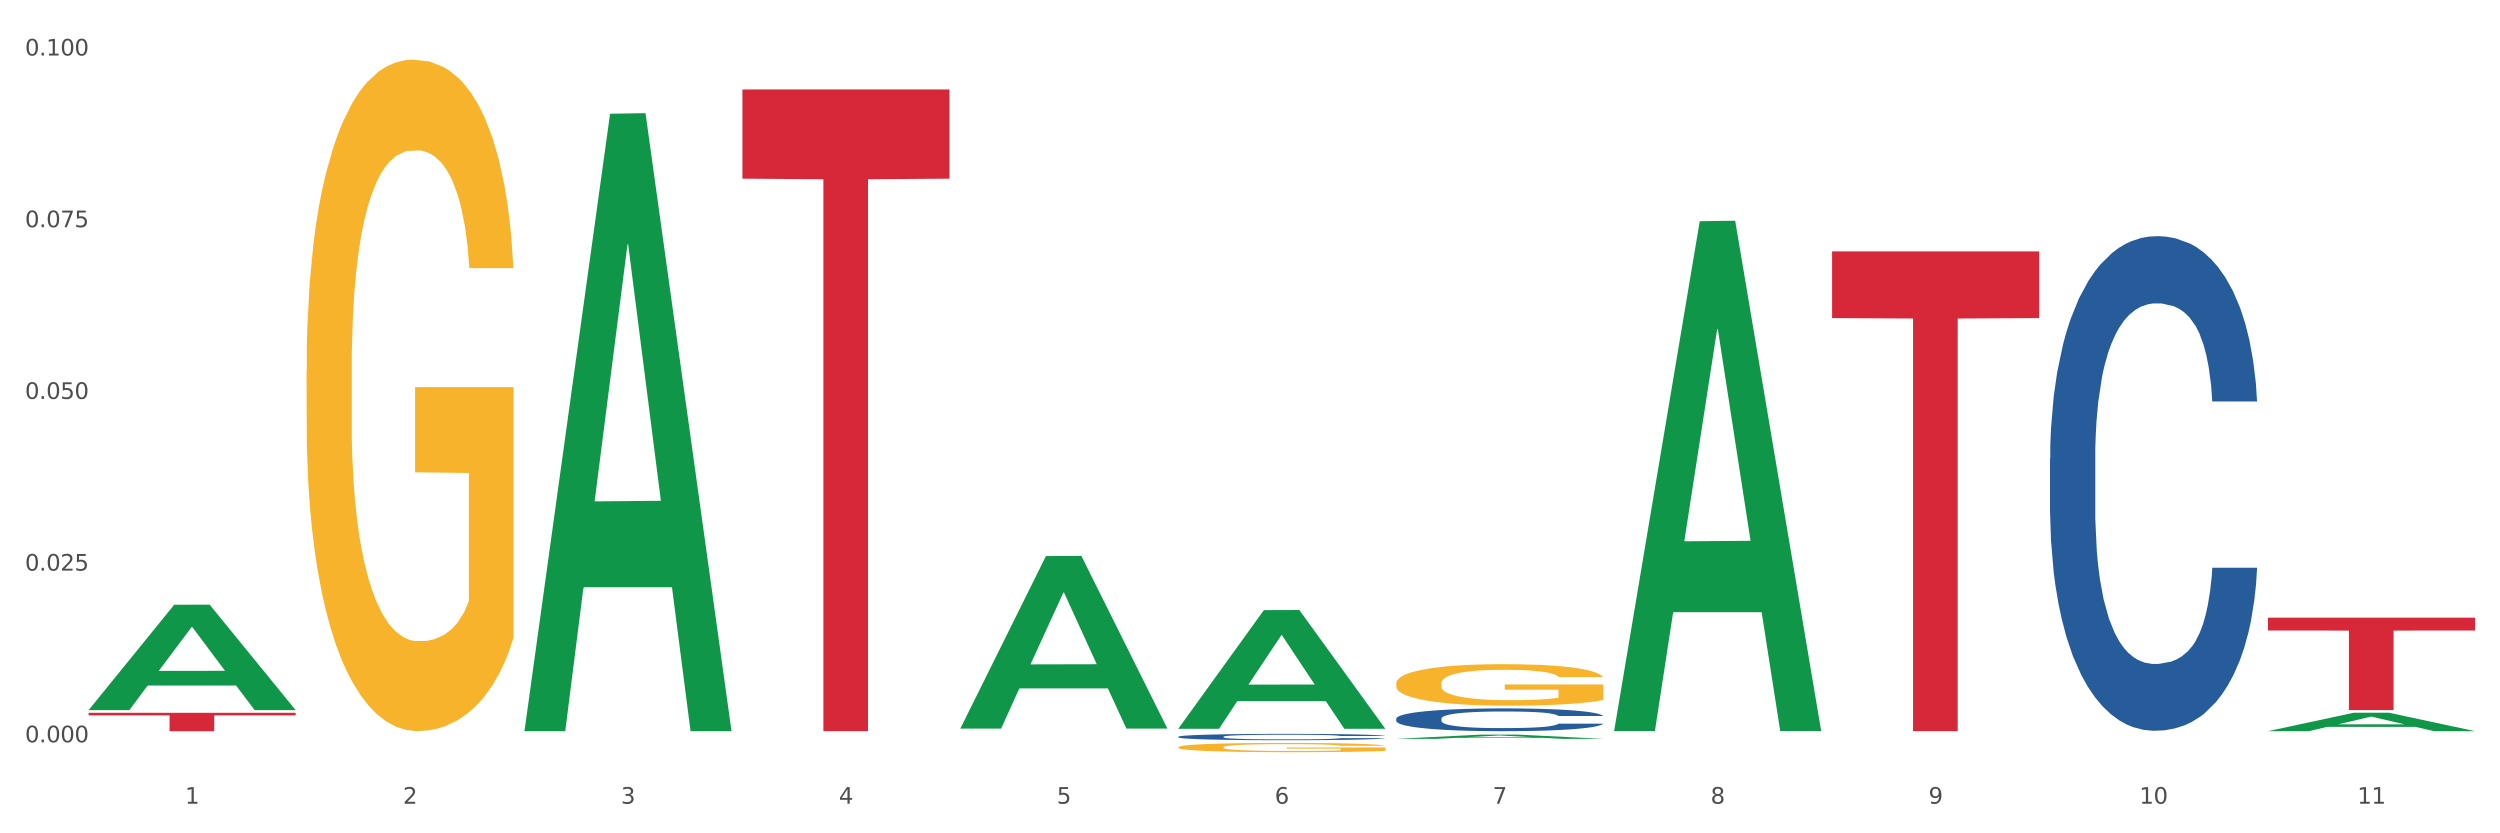 <?xml version="1.0" encoding="utf-8" standalone="no"?>
<!DOCTYPE svg PUBLIC "-//W3C//DTD SVG 1.1//EN"
  "http://www.w3.org/Graphics/SVG/1.1/DTD/svg11.dtd">
<svg xmlns:xlink="http://www.w3.org/1999/xlink" width="1080pt" height="360pt" viewBox="0 0 1080 360" xmlns="http://www.w3.org/2000/svg" version="1.1">
 <rect x="0" y="0" width="1080" height="360" fill="#333333" stroke="none"/>
 <defs>
  <style type="text/css">*{stroke-linejoin: round; stroke-linecap: butt}</style>
 </defs>
 <g id="figure_1">
  <g id="patch_1">
   <path d="M 0 360 
L 1080 360 
L 1080 0 
L 0 0 
z
" style="fill: #ffffff; stroke: #ffffff; stroke-linejoin: miter"/>
  </g>
  <g id="axes_1">
   <g id="matplotlib.axis_1">
    <g id="xtick_1">
     <g id="text_1">
      <!-- 1 -->
      <g style="fill: #4d4d4d" transform="translate(79.949 347.204) scale(0.096 -0.096)">
       <defs>
        <path id="DejaVuSans-31" d="M 794 531 
L 1825 531 
L 1825 4091 
L 703 3866 
L 703 4441 
L 1819 4666 
L 2450 4666 
L 2450 531 
L 3481 531 
L 3481 0 
L 794 0 
L 794 531 
z
" transform="scale(0.016)"/>
       </defs>
       <use xlink:href="#DejaVuSans-31"/>
      </g>
     </g>
    </g>
    <g id="xtick_2">
     <g id="text_2">
      <!-- 2 -->
      <g style="fill: #4d4d4d" transform="translate(174.097 347.204) scale(0.096 -0.096)">
       <defs>
        <path id="DejaVuSans-32" d="M 1228 531 
L 3431 531 
L 3431 0 
L 469 0 
L 469 531 
Q 828 903 1448 1529 
Q 2069 2156 2228 2338 
Q 2531 2678 2651 2914 
Q 2772 3150 2772 3378 
Q 2772 3750 2511 3984 
Q 2250 4219 1831 4219 
Q 1534 4219 1204 4116 
Q 875 4013 500 3803 
L 500 4441 
Q 881 4594 1212 4672 
Q 1544 4750 1819 4750 
Q 2544 4750 2975 4387 
Q 3406 4025 3406 3419 
Q 3406 3131 3298 2873 
Q 3191 2616 2906 2266 
Q 2828 2175 2409 1742 
Q 1991 1309 1228 531 
z
" transform="scale(0.016)"/>
       </defs>
       <use xlink:href="#DejaVuSans-32"/>
      </g>
     </g>
    </g>
    <g id="xtick_3">
     <g id="text_3">
      <!-- 3 -->
      <g style="fill: #4d4d4d" transform="translate(268.244 347.204) scale(0.096 -0.096)">
       <defs>
        <path id="DejaVuSans-33" d="M 2597 2516 
Q 3050 2419 3304 2112 
Q 3559 1806 3559 1356 
Q 3559 666 3084 287 
Q 2609 -91 1734 -91 
Q 1441 -91 1130 -33 
Q 819 25 488 141 
L 488 750 
Q 750 597 1062 519 
Q 1375 441 1716 441 
Q 2309 441 2620 675 
Q 2931 909 2931 1356 
Q 2931 1769 2642 2001 
Q 2353 2234 1838 2234 
L 1294 2234 
L 1294 2753 
L 1863 2753 
Q 2328 2753 2575 2939 
Q 2822 3125 2822 3475 
Q 2822 3834 2567 4026 
Q 2313 4219 1838 4219 
Q 1578 4219 1281 4162 
Q 984 4106 628 3988 
L 628 4550 
Q 988 4650 1302 4700 
Q 1616 4750 1894 4750 
Q 2613 4750 3031 4423 
Q 3450 4097 3450 3541 
Q 3450 3153 3228 2886 
Q 3006 2619 2597 2516 
z
" transform="scale(0.016)"/>
       </defs>
       <use xlink:href="#DejaVuSans-33"/>
      </g>
     </g>
    </g>
    <g id="xtick_4">
     <g id="text_4">
      <!-- 4 -->
      <g style="fill: #4d4d4d" transform="translate(362.392 347.204) scale(0.096 -0.096)">
       <defs>
        <path id="DejaVuSans-34" d="M 2419 4116 
L 825 1625 
L 2419 1625 
L 2419 4116 
z
M 2253 4666 
L 3047 4666 
L 3047 1625 
L 3713 1625 
L 3713 1100 
L 3047 1100 
L 3047 0 
L 2419 0 
L 2419 1100 
L 313 1100 
L 313 1709 
L 2253 4666 
z
" transform="scale(0.016)"/>
       </defs>
       <use xlink:href="#DejaVuSans-34"/>
      </g>
     </g>
    </g>
    <g id="xtick_5">
     <g id="text_5">
      <!-- 5 -->
      <g style="fill: #4d4d4d" transform="translate(456.54 347.204) scale(0.096 -0.096)">
       <defs>
        <path id="DejaVuSans-35" d="M 691 4666 
L 3169 4666 
L 3169 4134 
L 1269 4134 
L 1269 2991 
Q 1406 3038 1543 3061 
Q 1681 3084 1819 3084 
Q 2600 3084 3056 2656 
Q 3513 2228 3513 1497 
Q 3513 744 3044 326 
Q 2575 -91 1722 -91 
Q 1428 -91 1123 -41 
Q 819 9 494 109 
L 494 744 
Q 775 591 1075 516 
Q 1375 441 1709 441 
Q 2250 441 2565 725 
Q 2881 1009 2881 1497 
Q 2881 1984 2565 2268 
Q 2250 2553 1709 2553 
Q 1456 2553 1204 2497 
Q 953 2441 691 2322 
L 691 4666 
z
" transform="scale(0.016)"/>
       </defs>
       <use xlink:href="#DejaVuSans-35"/>
      </g>
     </g>
    </g>
    <g id="xtick_6">
     <g id="text_6">
      <!-- 6 -->
      <g style="fill: #4d4d4d" transform="translate(550.688 347.204) scale(0.096 -0.096)">
       <defs>
        <path id="DejaVuSans-36" d="M 2113 2584 
Q 1688 2584 1439 2293 
Q 1191 2003 1191 1497 
Q 1191 994 1439 701 
Q 1688 409 2113 409 
Q 2538 409 2786 701 
Q 3034 994 3034 1497 
Q 3034 2003 2786 2293 
Q 2538 2584 2113 2584 
z
M 3366 4563 
L 3366 3988 
Q 3128 4100 2886 4159 
Q 2644 4219 2406 4219 
Q 1781 4219 1451 3797 
Q 1122 3375 1075 2522 
Q 1259 2794 1537 2939 
Q 1816 3084 2150 3084 
Q 2853 3084 3261 2657 
Q 3669 2231 3669 1497 
Q 3669 778 3244 343 
Q 2819 -91 2113 -91 
Q 1303 -91 875 529 
Q 447 1150 447 2328 
Q 447 3434 972 4092 
Q 1497 4750 2381 4750 
Q 2619 4750 2861 4703 
Q 3103 4656 3366 4563 
z
" transform="scale(0.016)"/>
       </defs>
       <use xlink:href="#DejaVuSans-36"/>
      </g>
     </g>
    </g>
    <g id="xtick_7">
     <g id="text_7">
      <!-- 7 -->
      <g style="fill: #4d4d4d" transform="translate(644.835 347.204) scale(0.096 -0.096)">
       <defs>
        <path id="DejaVuSans-37" d="M 525 4666 
L 3525 4666 
L 3525 4397 
L 1831 0 
L 1172 0 
L 2766 4134 
L 525 4134 
L 525 4666 
z
" transform="scale(0.016)"/>
       </defs>
       <use xlink:href="#DejaVuSans-37"/>
      </g>
     </g>
    </g>
    <g id="xtick_8">
     <g id="text_8">
      <!-- 8 -->
      <g style="fill: #4d4d4d" transform="translate(738.983 347.204) scale(0.096 -0.096)">
       <defs>
        <path id="DejaVuSans-38" d="M 2034 2216 
Q 1584 2216 1326 1975 
Q 1069 1734 1069 1313 
Q 1069 891 1326 650 
Q 1584 409 2034 409 
Q 2484 409 2743 651 
Q 3003 894 3003 1313 
Q 3003 1734 2745 1975 
Q 2488 2216 2034 2216 
z
M 1403 2484 
Q 997 2584 770 2862 
Q 544 3141 544 3541 
Q 544 4100 942 4425 
Q 1341 4750 2034 4750 
Q 2731 4750 3128 4425 
Q 3525 4100 3525 3541 
Q 3525 3141 3298 2862 
Q 3072 2584 2669 2484 
Q 3125 2378 3379 2068 
Q 3634 1759 3634 1313 
Q 3634 634 3220 271 
Q 2806 -91 2034 -91 
Q 1263 -91 848 271 
Q 434 634 434 1313 
Q 434 1759 690 2068 
Q 947 2378 1403 2484 
z
M 1172 3481 
Q 1172 3119 1398 2916 
Q 1625 2713 2034 2713 
Q 2441 2713 2670 2916 
Q 2900 3119 2900 3481 
Q 2900 3844 2670 4047 
Q 2441 4250 2034 4250 
Q 1625 4250 1398 4047 
Q 1172 3844 1172 3481 
z
" transform="scale(0.016)"/>
       </defs>
       <use xlink:href="#DejaVuSans-38"/>
      </g>
     </g>
    </g>
    <g id="xtick_9">
     <g id="text_9">
      <!-- 9 -->
      <g style="fill: #4d4d4d" transform="translate(833.131 347.204) scale(0.096 -0.096)">
       <defs>
        <path id="DejaVuSans-39" d="M 703 97 
L 703 672 
Q 941 559 1184 500 
Q 1428 441 1663 441 
Q 2288 441 2617 861 
Q 2947 1281 2994 2138 
Q 2813 1869 2534 1725 
Q 2256 1581 1919 1581 
Q 1219 1581 811 2004 
Q 403 2428 403 3163 
Q 403 3881 828 4315 
Q 1253 4750 1959 4750 
Q 2769 4750 3195 4129 
Q 3622 3509 3622 2328 
Q 3622 1225 3098 567 
Q 2575 -91 1691 -91 
Q 1453 -91 1209 -44 
Q 966 3 703 97 
z
M 1959 2075 
Q 2384 2075 2632 2365 
Q 2881 2656 2881 3163 
Q 2881 3666 2632 3958 
Q 2384 4250 1959 4250 
Q 1534 4250 1286 3958 
Q 1038 3666 1038 3163 
Q 1038 2656 1286 2365 
Q 1534 2075 1959 2075 
z
" transform="scale(0.016)"/>
       </defs>
       <use xlink:href="#DejaVuSans-39"/>
      </g>
     </g>
    </g>
    <g id="xtick_10">
     <g id="text_10">
      <!-- 10 -->
      <g style="fill: #4d4d4d" transform="translate(924.224 347.204) scale(0.096 -0.096)">
       <defs>
        <path id="DejaVuSans-30" d="M 2034 4250 
Q 1547 4250 1301 3770 
Q 1056 3291 1056 2328 
Q 1056 1369 1301 889 
Q 1547 409 2034 409 
Q 2525 409 2770 889 
Q 3016 1369 3016 2328 
Q 3016 3291 2770 3770 
Q 2525 4250 2034 4250 
z
M 2034 4750 
Q 2819 4750 3233 4129 
Q 3647 3509 3647 2328 
Q 3647 1150 3233 529 
Q 2819 -91 2034 -91 
Q 1250 -91 836 529 
Q 422 1150 422 2328 
Q 422 3509 836 4129 
Q 1250 4750 2034 4750 
z
" transform="scale(0.016)"/>
       </defs>
       <use xlink:href="#DejaVuSans-31"/>
       <use xlink:href="#DejaVuSans-30" transform="translate(63.623 0)"/>
      </g>
     </g>
    </g>
    <g id="xtick_11">
     <g id="text_11">
      <!-- 11 -->
      <g style="fill: #4d4d4d" transform="translate(1018.372 347.204) scale(0.096 -0.096)">
       <use xlink:href="#DejaVuSans-31"/>
       <use xlink:href="#DejaVuSans-31" transform="translate(63.623 0)"/>
      </g>
     </g>
    </g>
    <g id="xtick_12"/>
    <g id="xtick_13"/>
    <g id="xtick_14"/>
    <g id="xtick_15"/>
    <g id="xtick_16"/>
    <g id="xtick_17"/>
    <g id="xtick_18"/>
    <g id="xtick_19"/>
    <g id="xtick_20"/>
    <g id="xtick_21"/>
   </g>
   <g id="matplotlib.axis_2">
    <g id="ytick_1">
     <g id="text_12">
      <!-- 0.000 -->
      <g style="fill: #4d4d4d" transform="translate(10.8 320.68) scale(0.096 -0.096)">
       <defs>
        <path id="DejaVuSans-2e" d="M 684 794 
L 1344 794 
L 1344 0 
L 684 0 
L 684 794 
z
" transform="scale(0.016)"/>
       </defs>
       <use xlink:href="#DejaVuSans-30"/>
       <use xlink:href="#DejaVuSans-2e" transform="translate(63.623 0)"/>
       <use xlink:href="#DejaVuSans-30" transform="translate(95.41 0)"/>
       <use xlink:href="#DejaVuSans-30" transform="translate(159.033 0)"/>
       <use xlink:href="#DejaVuSans-30" transform="translate(222.656 0)"/>
      </g>
     </g>
    </g>
    <g id="ytick_2">
     <g id="text_13">
      <!-- 0.025 -->
      <g style="fill: #4d4d4d" transform="translate(10.8 246.506) scale(0.096 -0.096)">
       <use xlink:href="#DejaVuSans-30"/>
       <use xlink:href="#DejaVuSans-2e" transform="translate(63.623 0)"/>
       <use xlink:href="#DejaVuSans-30" transform="translate(95.41 0)"/>
       <use xlink:href="#DejaVuSans-32" transform="translate(159.033 0)"/>
       <use xlink:href="#DejaVuSans-35" transform="translate(222.656 0)"/>
      </g>
     </g>
    </g>
    <g id="ytick_3">
     <g id="text_14">
      <!-- 0.050 -->
      <g style="fill: #4d4d4d" transform="translate(10.8 172.333) scale(0.096 -0.096)">
       <use xlink:href="#DejaVuSans-30"/>
       <use xlink:href="#DejaVuSans-2e" transform="translate(63.623 0)"/>
       <use xlink:href="#DejaVuSans-30" transform="translate(95.41 0)"/>
       <use xlink:href="#DejaVuSans-35" transform="translate(159.033 0)"/>
       <use xlink:href="#DejaVuSans-30" transform="translate(222.656 0)"/>
      </g>
     </g>
    </g>
    <g id="ytick_4">
     <g id="text_15">
      <!-- 0.075 -->
      <g style="fill: #4d4d4d" transform="translate(10.8 98.159) scale(0.096 -0.096)">
       <use xlink:href="#DejaVuSans-30"/>
       <use xlink:href="#DejaVuSans-2e" transform="translate(63.623 0)"/>
       <use xlink:href="#DejaVuSans-30" transform="translate(95.41 0)"/>
       <use xlink:href="#DejaVuSans-37" transform="translate(159.033 0)"/>
       <use xlink:href="#DejaVuSans-35" transform="translate(222.656 0)"/>
      </g>
     </g>
    </g>
    <g id="ytick_5">
     <g id="text_16">
      <!-- 0.100 -->
      <g style="fill: #4d4d4d" transform="translate(10.8 23.985) scale(0.096 -0.096)">
       <use xlink:href="#DejaVuSans-30"/>
       <use xlink:href="#DejaVuSans-2e" transform="translate(63.623 0)"/>
       <use xlink:href="#DejaVuSans-31" transform="translate(95.41 0)"/>
       <use xlink:href="#DejaVuSans-30" transform="translate(159.033 0)"/>
       <use xlink:href="#DejaVuSans-30" transform="translate(222.656 0)"/>
      </g>
     </g>
    </g>
    <g id="ytick_6"/>
    <g id="ytick_7"/>
    <g id="ytick_8"/>
    <g id="ytick_9"/>
   </g>
   <g id="PolyCollection_1">
    <path d="M 38.283 306.691 
L 38.375 306.648 
L 75.258 261.25 
L 90.564 261.207 
L 127.723 306.776 
L 110.02 306.776 
L 101.998 296.165 
L 63.916 296.165 
L 63.64 296.336 
L 55.894 306.776 
L 38.283 306.776 
L 38.283 306.691 
L 68.711 289.832 
L 97.203 289.789 
L 83.095 270.92 
L 82.911 270.834 
L 82.727 270.963 
L 68.619 289.789 
L 68.711 289.832 
L 38.283 306.691 
z
" clip-path="url(#p7664aa66bc)" style="fill: #109648"/>
    <path d="M 885.612 198.028 
L 885.718 197.833 
L 885.718 192.368 
L 886.035 184.952 
L 887.198 171.292 
L 888.678 160.949 
L 891.215 148.849 
L 892.59 143.775 
L 894.387 138.116 
L 898.087 128.943 
L 902.316 121.137 
L 905.276 116.844 
L 907.496 114.112 
L 912.465 109.233 
L 915.32 107.086 
L 918.28 105.33 
L 920.817 104.159 
L 925.046 102.793 
L 928.429 102.207 
L 932.341 102.012 
L 935.618 102.207 
L 939.953 102.988 
L 946.296 105.33 
L 948.728 106.696 
L 952.005 109.038 
L 955.388 112.16 
L 958.137 115.283 
L 961.309 119.771 
L 964.586 125.626 
L 967.758 133.042 
L 969.978 139.872 
L 971.775 147.093 
L 973.361 155.875 
L 974.524 165.437 
L 975.052 173.438 
L 955.705 173.438 
L 955.177 166.218 
L 954.119 158.412 
L 953.062 153.142 
L 951.899 148.849 
L 950.102 143.97 
L 948.516 140.848 
L 945.873 137.14 
L 943.442 134.798 
L 941.433 133.432 
L 939.001 132.261 
L 933.821 131.09 
L 930.121 131.09 
L 927.795 131.48 
L 924.94 132.456 
L 922.509 133.822 
L 919.654 136.164 
L 917.434 138.701 
L 915.214 142.019 
L 913.945 144.36 
L 912.042 148.654 
L 910.774 152.167 
L 909.082 158.216 
L 908.131 162.51 
L 906.439 173.634 
L 905.699 181.83 
L 905.382 187.489 
L 905.17 193.734 
L 905.17 224.178 
L 905.805 237.839 
L 906.333 243.694 
L 907.179 250.329 
L 908.765 258.916 
L 911.091 267.307 
L 913.522 273.357 
L 915.531 277.065 
L 917.434 279.797 
L 919.337 281.944 
L 921.663 283.895 
L 923.566 285.066 
L 926.42 286.237 
L 929.804 286.823 
L 932.447 286.823 
L 937.838 285.847 
L 940.27 284.871 
L 942.596 283.505 
L 945.133 281.358 
L 947.142 279.017 
L 948.305 277.26 
L 950.208 273.552 
L 951.688 269.649 
L 952.957 265.161 
L 953.802 261.258 
L 954.754 255.403 
L 955.494 248.768 
L 955.705 245.255 
L 975.052 245.255 
L 974.629 252.281 
L 973.889 259.111 
L 972.409 268.283 
L 971.246 273.552 
L 969.449 279.992 
L 967.546 285.457 
L 964.903 291.506 
L 962.471 295.995 
L 959.934 299.898 
L 957.185 303.411 
L 952.217 308.29 
L 950.419 309.656 
L 946.613 311.998 
L 943.653 313.364 
L 939.319 314.73 
L 934.878 315.51 
L 930.226 315.705 
L 926.103 315.315 
L 921.557 314.144 
L 918.703 312.973 
L 915.531 311.217 
L 911.831 308.485 
L 908.342 305.167 
L 905.065 301.264 
L 901.999 296.776 
L 899.144 291.702 
L 895.444 283.31 
L 892.695 275.113 
L 890.687 267.502 
L 889.312 261.062 
L 887.938 252.866 
L 887.198 247.207 
L 886.035 233.546 
L 885.612 220.861 
L 885.612 198.028 
z
" clip-path="url(#p7664aa66bc)" style="fill: #255c99"/>
    <path d="M 603.169 310.451 
L 603.275 310.442 
L 603.275 310.191 
L 603.592 309.849 
L 604.755 309.221 
L 606.235 308.745 
L 608.772 308.188 
L 610.147 307.954 
L 611.944 307.694 
L 615.644 307.271 
L 619.873 306.912 
L 622.833 306.715 
L 625.053 306.589 
L 630.022 306.364 
L 632.877 306.265 
L 635.837 306.185 
L 638.374 306.131 
L 642.603 306.068 
L 645.986 306.041 
L 649.898 306.032 
L 653.175 306.041 
L 657.51 306.077 
L 663.853 306.185 
L 666.285 306.247 
L 669.562 306.355 
L 672.945 306.499 
L 675.694 306.643 
L 678.866 306.849 
L 682.143 307.119 
L 685.315 307.46 
L 687.535 307.774 
L 689.332 308.107 
L 690.918 308.511 
L 692.081 308.951 
L 692.609 309.319 
L 673.262 309.319 
L 672.734 308.987 
L 671.676 308.628 
L 670.619 308.385 
L 669.456 308.188 
L 667.659 307.963 
L 666.073 307.819 
L 663.43 307.649 
L 660.999 307.541 
L 658.99 307.478 
L 656.558 307.424 
L 651.378 307.37 
L 647.678 307.37 
L 645.352 307.388 
L 642.497 307.433 
L 640.066 307.496 
L 637.211 307.604 
L 634.991 307.721 
L 632.771 307.873 
L 631.502 307.981 
L 629.599 308.179 
L 628.331 308.34 
L 626.639 308.619 
L 625.688 308.816 
L 623.996 309.328 
L 623.256 309.706 
L 622.939 309.966 
L 622.727 310.254 
L 622.727 311.655 
L 623.362 312.284 
L 623.89 312.553 
L 624.736 312.859 
L 626.322 313.254 
L 628.648 313.64 
L 631.079 313.919 
L 633.088 314.089 
L 634.991 314.215 
L 636.894 314.314 
L 639.22 314.404 
L 641.123 314.458 
L 643.977 314.511 
L 647.361 314.538 
L 650.004 314.538 
L 655.395 314.493 
L 657.827 314.449 
L 660.153 314.386 
L 662.69 314.287 
L 664.699 314.179 
L 665.862 314.098 
L 667.765 313.928 
L 669.245 313.748 
L 670.514 313.541 
L 671.359 313.362 
L 672.311 313.092 
L 673.051 312.787 
L 673.262 312.625 
L 692.609 312.625 
L 692.186 312.948 
L 691.446 313.263 
L 689.966 313.685 
L 688.803 313.928 
L 687.006 314.224 
L 685.103 314.476 
L 682.46 314.754 
L 680.028 314.961 
L 677.491 315.14 
L 674.742 315.302 
L 669.773 315.526 
L 667.976 315.589 
L 664.17 315.697 
L 661.21 315.76 
L 656.875 315.823 
L 652.435 315.859 
L 647.783 315.868 
L 643.66 315.85 
L 639.114 315.796 
L 636.26 315.742 
L 633.088 315.661 
L 629.388 315.535 
L 625.899 315.383 
L 622.622 315.203 
L 619.556 314.997 
L 616.701 314.763 
L 613.001 314.377 
L 610.252 313.999 
L 608.244 313.649 
L 606.869 313.353 
L 605.495 312.975 
L 604.755 312.715 
L 603.592 312.086 
L 603.169 311.502 
L 603.169 310.451 
z
" clip-path="url(#p7664aa66bc)" style="fill: #255c99"/>
    <path d="M 509.021 318.264 
L 509.127 318.261 
L 509.127 318.191 
L 509.444 318.096 
L 510.607 317.921 
L 512.087 317.788 
L 514.625 317.633 
L 515.999 317.568 
L 517.796 317.496 
L 521.496 317.378 
L 525.725 317.278 
L 528.686 317.223 
L 530.906 317.188 
L 535.875 317.125 
L 538.729 317.098 
L 541.689 317.075 
L 544.227 317.06 
L 548.455 317.043 
L 551.839 317.035 
L 555.75 317.033 
L 559.028 317.035 
L 563.362 317.045 
L 569.705 317.075 
L 572.137 317.093 
L 575.414 317.123 
L 578.797 317.163 
L 581.546 317.203 
L 584.718 317.261 
L 587.995 317.336 
L 591.167 317.431 
L 593.387 317.518 
L 595.184 317.611 
L 596.77 317.723 
L 597.933 317.846 
L 598.462 317.949 
L 579.115 317.949 
L 578.586 317.856 
L 577.529 317.756 
L 576.472 317.688 
L 575.309 317.633 
L 573.511 317.571 
L 571.926 317.531 
L 569.283 317.483 
L 566.851 317.453 
L 564.842 317.436 
L 562.411 317.421 
L 557.23 317.406 
L 553.53 317.406 
L 551.204 317.411 
L 548.35 317.423 
L 545.918 317.441 
L 543.064 317.471 
L 540.843 317.503 
L 538.623 317.546 
L 537.355 317.576 
L 535.452 317.631 
L 534.183 317.676 
L 532.492 317.753 
L 531.54 317.808 
L 529.848 317.951 
L 529.108 318.056 
L 528.791 318.129 
L 528.58 318.209 
L 528.58 318.599 
L 529.214 318.774 
L 529.743 318.849 
L 530.589 318.934 
L 532.174 319.044 
L 534.5 319.152 
L 536.932 319.23 
L 538.941 319.277 
L 540.843 319.312 
L 542.746 319.34 
L 545.072 319.365 
L 546.975 319.38 
L 549.83 319.395 
L 553.213 319.402 
L 555.856 319.402 
L 561.248 319.39 
L 563.679 319.377 
L 566.005 319.36 
L 568.542 319.332 
L 570.551 319.302 
L 571.714 319.28 
L 573.617 319.232 
L 575.097 319.182 
L 576.366 319.124 
L 577.212 319.074 
L 578.163 318.999 
L 578.903 318.914 
L 579.115 318.869 
L 598.462 318.869 
L 598.039 318.959 
L 597.299 319.047 
L 595.819 319.165 
L 594.656 319.232 
L 592.858 319.315 
L 590.955 319.385 
L 588.312 319.462 
L 585.881 319.52 
L 583.343 319.57 
L 580.595 319.615 
L 575.626 319.677 
L 573.829 319.695 
L 570.023 319.725 
L 567.062 319.742 
L 562.728 319.76 
L 558.288 319.77 
L 553.636 319.772 
L 549.513 319.767 
L 544.967 319.752 
L 542.112 319.737 
L 538.941 319.715 
L 535.24 319.68 
L 531.751 319.637 
L 528.474 319.587 
L 525.408 319.53 
L 522.554 319.465 
L 518.853 319.357 
L 516.105 319.252 
L 514.096 319.154 
L 512.722 319.072 
L 511.347 318.967 
L 510.607 318.894 
L 509.444 318.719 
L 509.021 318.557 
L 509.021 318.264 
z
" clip-path="url(#p7664aa66bc)" style="fill: #255c99"/>
    <path d="M 132.431 159.809 
L 132.536 159.544 
L 132.536 150.007 
L 132.747 141.794 
L 133.803 121.925 
L 135.387 105.5 
L 136.549 96.758 
L 137.71 89.605 
L 139.083 82.452 
L 140.773 75.035 
L 143.835 64.173 
L 145.736 58.61 
L 148.059 52.781 
L 152.283 44.304 
L 155.345 39.535 
L 158.513 35.562 
L 163.687 30.793 
L 167.066 28.674 
L 170.657 27.084 
L 174.986 26.024 
L 178.26 25.759 
L 185.44 26.554 
L 191.565 28.939 
L 194.521 30.793 
L 198.323 33.972 
L 200.329 36.091 
L 203.603 40.33 
L 206.982 45.893 
L 209.305 50.662 
L 212.79 59.669 
L 215.43 68.676 
L 217.858 79.803 
L 219.125 87.486 
L 220.076 94.639 
L 220.921 102.851 
L 221.765 115.832 
L 202.758 115.832 
L 202.019 106.56 
L 200.857 97.818 
L 199.168 89.34 
L 197.689 84.042 
L 195.155 77.419 
L 192.832 73.18 
L 190.403 70.001 
L 187.446 67.352 
L 185.123 66.027 
L 181.85 64.968 
L 175.408 65.233 
L 171.079 67.352 
L 168.122 70.001 
L 166.222 72.385 
L 164.532 75.035 
L 162.631 78.743 
L 160.414 84.307 
L 158.83 89.34 
L 157.246 95.698 
L 155.979 102.056 
L 154.817 109.474 
L 153.867 117.422 
L 153.128 125.634 
L 152.494 135.701 
L 151.966 152.391 
L 151.966 188.685 
L 152.177 196.898 
L 152.705 207.759 
L 153.339 215.972 
L 154.395 225.774 
L 155.345 232.397 
L 157.14 241.934 
L 159.147 249.881 
L 160.731 254.915 
L 162.314 259.154 
L 165.06 264.982 
L 168.122 269.75 
L 170.762 272.665 
L 174.353 275.314 
L 176.781 276.373 
L 178.893 276.903 
L 184.067 276.903 
L 187.763 276.109 
L 191.882 274.254 
L 195.049 271.87 
L 197.689 268.956 
L 200.646 264.187 
L 202.547 259.684 
L 202.547 204.315 
L 179.316 204.05 
L 179.316 167.227 
L 221.871 167.227 
L 221.871 275.314 
L 220.076 280.877 
L 218.069 285.911 
L 215.958 290.414 
L 212.79 295.978 
L 208.988 301.276 
L 205.609 304.985 
L 202.019 308.164 
L 197.795 311.078 
L 192.304 313.727 
L 188.925 314.787 
L 184.701 315.582 
L 179.738 315.846 
L 175.408 315.317 
L 171.185 313.992 
L 166.75 311.608 
L 162.42 308.164 
L 159.147 304.72 
L 155.873 300.481 
L 152.388 294.918 
L 149.643 289.619 
L 147.531 284.851 
L 145.208 278.758 
L 142.674 270.81 
L 140.773 263.657 
L 139.083 256.24 
L 137.288 246.702 
L 136.021 238.49 
L 134.754 228.158 
L 134.015 220.475 
L 133.17 208.554 
L 132.536 191.864 
L 132.431 159.809 
z
" clip-path="url(#p7664aa66bc)" style="fill: #f7b32b"/>
    <path d="M 509.021 322.791 
L 509.127 322.788 
L 509.127 322.656 
L 509.338 322.542 
L 510.394 322.268 
L 511.978 322.04 
L 513.14 321.919 
L 514.301 321.821 
L 515.674 321.722 
L 517.363 321.619 
L 520.426 321.469 
L 522.327 321.392 
L 524.65 321.311 
L 528.874 321.194 
L 531.936 321.128 
L 535.104 321.073 
L 540.278 321.007 
L 543.657 320.978 
L 547.247 320.956 
L 551.577 320.941 
L 554.85 320.938 
L 562.031 320.949 
L 568.155 320.982 
L 571.112 321.007 
L 574.914 321.051 
L 576.92 321.08 
L 580.193 321.139 
L 583.573 321.216 
L 585.896 321.282 
L 589.38 321.407 
L 592.02 321.531 
L 594.449 321.685 
L 595.716 321.791 
L 596.667 321.89 
L 597.511 322.004 
L 598.356 322.183 
L 579.349 322.183 
L 578.609 322.055 
L 577.448 321.934 
L 575.758 321.817 
L 574.28 321.744 
L 571.746 321.652 
L 569.423 321.593 
L 566.994 321.549 
L 564.037 321.513 
L 561.714 321.494 
L 558.441 321.48 
L 551.999 321.483 
L 547.67 321.513 
L 544.713 321.549 
L 542.812 321.582 
L 541.123 321.619 
L 539.222 321.67 
L 537.004 321.747 
L 535.42 321.817 
L 533.837 321.905 
L 532.569 321.993 
L 531.408 322.095 
L 530.457 322.205 
L 529.718 322.319 
L 529.085 322.458 
L 528.557 322.689 
L 528.557 323.191 
L 528.768 323.304 
L 529.296 323.455 
L 529.929 323.568 
L 530.985 323.704 
L 531.936 323.795 
L 533.731 323.927 
L 535.737 324.037 
L 537.321 324.107 
L 538.905 324.165 
L 541.651 324.246 
L 544.713 324.312 
L 547.353 324.352 
L 550.943 324.389 
L 553.372 324.404 
L 555.484 324.411 
L 560.658 324.411 
L 564.354 324.4 
L 568.472 324.374 
L 571.64 324.341 
L 574.28 324.301 
L 577.237 324.235 
L 579.137 324.173 
L 579.137 323.407 
L 555.906 323.403 
L 555.906 322.894 
L 598.462 322.894 
L 598.462 324.389 
L 596.667 324.466 
L 594.66 324.535 
L 592.548 324.598 
L 589.38 324.675 
L 585.579 324.748 
L 582.2 324.799 
L 578.609 324.843 
L 574.386 324.884 
L 568.895 324.92 
L 565.516 324.935 
L 561.292 324.946 
L 556.329 324.95 
L 551.999 324.942 
L 547.775 324.924 
L 543.34 324.891 
L 539.011 324.843 
L 535.737 324.796 
L 532.464 324.737 
L 528.979 324.66 
L 526.234 324.587 
L 524.122 324.521 
L 521.799 324.437 
L 519.264 324.327 
L 517.363 324.228 
L 515.674 324.125 
L 513.879 323.993 
L 512.612 323.88 
L 511.344 323.737 
L 510.605 323.631 
L 509.761 323.466 
L 509.127 323.235 
L 509.021 322.791 
z
" clip-path="url(#p7664aa66bc)" style="fill: #f7b32b"/>
    <path d="M 603.169 295.219 
L 603.275 295.203 
L 603.275 294.613 
L 603.486 294.106 
L 604.542 292.877 
L 606.126 291.862 
L 607.287 291.321 
L 608.449 290.879 
L 609.822 290.437 
L 611.511 289.978 
L 614.573 289.307 
L 616.474 288.963 
L 618.797 288.602 
L 623.021 288.078 
L 626.083 287.783 
L 629.251 287.538 
L 634.426 287.243 
L 637.805 287.112 
L 641.395 287.014 
L 645.724 286.948 
L 648.998 286.932 
L 656.179 286.981 
L 662.303 287.128 
L 665.26 287.243 
L 669.061 287.439 
L 671.068 287.57 
L 674.341 287.832 
L 677.72 288.176 
L 680.043 288.471 
L 683.528 289.028 
L 686.168 289.585 
L 688.597 290.273 
L 689.864 290.748 
L 690.814 291.19 
L 691.659 291.698 
L 692.504 292.501 
L 673.496 292.501 
L 672.757 291.927 
L 671.596 291.387 
L 669.906 290.863 
L 668.428 290.535 
L 665.893 290.126 
L 663.57 289.863 
L 661.142 289.667 
L 658.185 289.503 
L 655.862 289.421 
L 652.588 289.356 
L 646.147 289.372 
L 641.817 289.503 
L 638.861 289.667 
L 636.96 289.814 
L 635.27 289.978 
L 633.37 290.207 
L 631.152 290.551 
L 629.568 290.863 
L 627.984 291.256 
L 626.717 291.649 
L 625.555 292.107 
L 624.605 292.599 
L 623.866 293.107 
L 623.232 293.729 
L 622.704 294.761 
L 622.704 297.005 
L 622.916 297.513 
L 623.444 298.184 
L 624.077 298.692 
L 625.133 299.298 
L 626.083 299.707 
L 627.879 300.297 
L 629.885 300.788 
L 631.469 301.1 
L 633.053 301.362 
L 635.798 301.722 
L 638.861 302.017 
L 641.501 302.197 
L 645.091 302.361 
L 647.52 302.426 
L 649.632 302.459 
L 654.806 302.459 
L 658.502 302.41 
L 662.62 302.295 
L 665.788 302.148 
L 668.428 301.968 
L 671.384 301.673 
L 673.285 301.394 
L 673.285 297.971 
L 650.054 297.955 
L 650.054 295.678 
L 692.609 295.678 
L 692.609 302.361 
L 690.814 302.705 
L 688.808 303.016 
L 686.696 303.294 
L 683.528 303.638 
L 679.727 303.966 
L 676.347 304.195 
L 672.757 304.392 
L 668.533 304.572 
L 663.042 304.736 
L 659.663 304.801 
L 655.439 304.85 
L 650.476 304.867 
L 646.147 304.834 
L 641.923 304.752 
L 637.488 304.605 
L 633.158 304.392 
L 629.885 304.179 
L 626.611 303.917 
L 623.127 303.573 
L 620.381 303.245 
L 618.269 302.95 
L 615.946 302.574 
L 613.412 302.082 
L 611.511 301.64 
L 609.822 301.181 
L 608.026 300.592 
L 606.759 300.084 
L 605.492 299.445 
L 604.753 298.97 
L 603.908 298.233 
L 603.275 297.201 
L 603.169 295.219 
z
" clip-path="url(#p7664aa66bc)" style="fill: #f7b32b"/>
    <path d="M 38.283 307.941 
L 127.723 307.941 
L 127.723 309.043 
L 92.541 309.05 
L 92.541 315.868 
L 73.254 315.868 
L 73.254 309.05 
L 38.283 309.043 
L 38.283 307.949 
L 38.283 307.941 
z
" clip-path="url(#p7664aa66bc)" style="fill: #d62839"/>
    <path d="M 320.726 38.66 
L 410.166 38.66 
L 410.166 77.181 
L 374.984 77.441 
L 374.984 315.855 
L 355.697 315.855 
L 355.697 77.441 
L 320.726 77.181 
L 320.726 38.92 
L 320.726 38.66 
z
" clip-path="url(#p7664aa66bc)" style="fill: #d62839"/>
    <path d="M 791.464 108.613 
L 880.905 108.613 
L 880.905 137.412 
L 845.722 137.606 
L 845.722 315.848 
L 826.435 315.848 
L 826.435 137.606 
L 791.464 137.412 
L 791.464 108.807 
L 791.464 108.613 
z
" clip-path="url(#p7664aa66bc)" style="fill: #d62839"/>
    <path d="M 979.76 266.829 
L 1069.2 266.829 
L 1069.2 272.376 
L 1034.017 272.413 
L 1034.017 306.742 
L 1014.73 306.742 
L 1014.73 272.413 
L 979.76 272.376 
L 979.76 266.866 
L 979.76 266.829 
z
" clip-path="url(#p7664aa66bc)" style="fill: #d62839"/>
    <path d="M 414.874 314.61 
L 414.966 314.539 
L 451.848 240.223 
L 467.155 240.153 
L 504.314 314.75 
L 486.61 314.75 
L 478.588 297.379 
L 440.507 297.379 
L 440.23 297.659 
L 432.485 314.75 
L 414.874 314.75 
L 414.874 314.61 
L 445.302 287.012 
L 473.794 286.942 
L 459.686 256.053 
L 459.502 255.913 
L 459.317 256.123 
L 445.21 286.942 
L 445.302 287.012 
L 414.874 314.61 
z
" clip-path="url(#p7664aa66bc)" style="fill: #109648"/>
    <path d="M 603.169 319.177 
L 603.261 319.176 
L 640.144 317.336 
L 655.45 317.335 
L 692.609 319.181 
L 674.906 319.181 
L 666.884 318.751 
L 628.802 318.751 
L 628.526 318.758 
L 620.78 319.181 
L 603.169 319.181 
L 603.169 319.177 
L 633.597 318.494 
L 662.089 318.493 
L 647.981 317.728 
L 647.797 317.725 
L 647.613 317.73 
L 633.505 318.493 
L 633.597 318.494 
L 603.169 319.177 
z
" clip-path="url(#p7664aa66bc)" style="fill: #109648"/>
    <path d="M 697.317 315.395 
L 697.409 315.188 
L 734.291 95.557 
L 749.598 95.35 
L 786.757 315.809 
L 769.053 315.809 
L 761.031 264.472 
L 722.95 264.472 
L 722.673 265.3 
L 714.928 315.809 
L 697.317 315.809 
L 697.317 315.395 
L 727.745 233.835 
L 756.237 233.628 
L 742.129 142.34 
L 741.945 141.926 
L 741.76 142.547 
L 727.653 233.628 
L 727.745 233.835 
L 697.317 315.395 
z
" clip-path="url(#p7664aa66bc)" style="fill: #109648"/>
    <path d="M 979.76 315.853 
L 979.852 315.845 
L 1016.735 307.915 
L 1032.041 307.907 
L 1069.2 315.868 
L 1051.496 315.868 
L 1043.474 314.014 
L 1005.393 314.014 
L 1005.116 314.044 
L 997.371 315.868 
L 979.76 315.868 
L 979.76 315.853 
L 1010.188 312.908 
L 1038.68 312.9 
L 1024.572 309.604 
L 1024.388 309.589 
L 1024.203 309.612 
L 1010.096 312.9 
L 1010.188 312.908 
L 979.76 315.853 
z
" clip-path="url(#p7664aa66bc)" style="fill: #109648"/>
    <path d="M 226.578 315.366 
L 226.671 315.116 
L 263.553 49.138 
L 278.859 48.887 
L 316.019 315.868 
L 298.315 315.868 
L 290.293 253.698 
L 252.212 253.698 
L 251.935 254.7 
L 244.19 315.868 
L 226.578 315.868 
L 226.578 315.366 
L 257.006 216.596 
L 285.498 216.345 
L 271.391 105.793 
L 271.206 105.291 
L 271.022 106.043 
L 256.914 216.345 
L 257.006 216.596 
L 226.578 315.366 
z
" clip-path="url(#p7664aa66bc)" style="fill: #109648"/>
    <path d="M 509.021 314.738 
L 509.114 314.69 
L 545.996 263.573 
L 561.302 263.525 
L 598.462 314.835 
L 580.758 314.835 
L 572.736 302.886 
L 534.655 302.886 
L 534.378 303.079 
L 526.633 314.835 
L 509.021 314.835 
L 509.021 314.738 
L 539.449 295.756 
L 567.941 295.708 
L 553.834 274.461 
L 553.649 274.365 
L 553.465 274.509 
L 539.357 295.708 
L 539.449 295.756 
L 509.021 314.738 
z
" clip-path="url(#p7664aa66bc)" style="fill: #109648"/>
   </g>
  </g>
 </g>
 <defs>
  <clipPath id="p7664aa66bc">
   <rect x="38.283" y="10.8" width="1030.917" height="329.109"/>
  </clipPath>
 </defs>
</svg>

